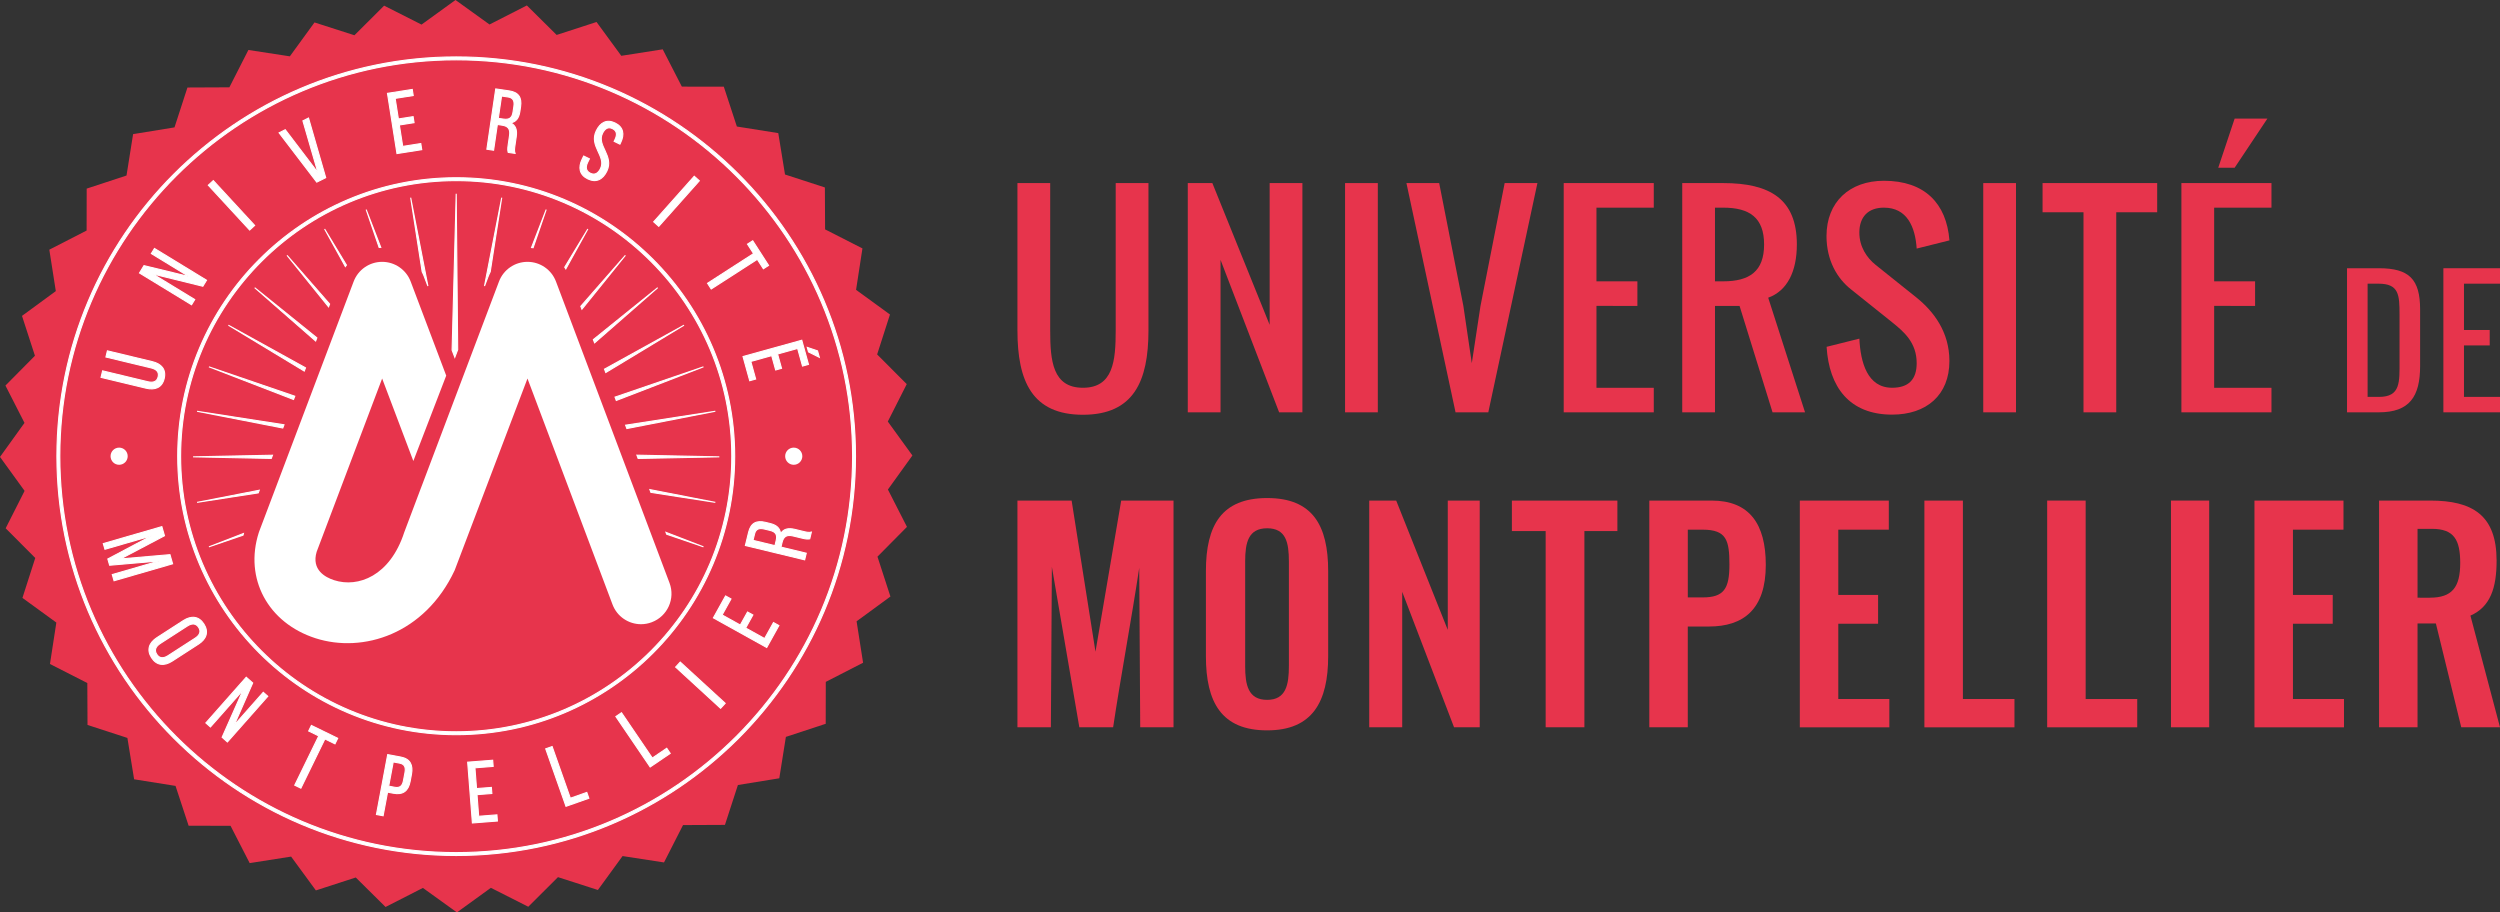 <?xml version="1.0" encoding="utf-8"?>
<!-- Generator: Adobe Illustrator 26.2.1, SVG Export Plug-In . SVG Version: 6.00 Build 0)  -->
<svg version="1.1" id="Calque_1" xmlns="http://www.w3.org/2000/svg" xmlns:xlink="http://www.w3.org/1999/xlink" x="0px" y="0px"
	 viewBox="0 0 194.173 70.866" enable-background="new 0 0 194.173 70.866" xml:space="preserve">
<rect x="0" y="0" width="194.173" height="70.866" fill="#333333" stroke="none"/>
<g>
	<g>
		<polygon fill="#E7344C" points="70.866,35.377 68.963,38.021 70.443,40.922 68.152,43.235 69.158,46.333 66.53,48.256 
			67.035,51.474 64.138,52.96 64.132,56.217 61.039,57.233 60.527,60.449 57.313,60.971 56.306,64.068 53.05,64.083 51.573,66.985 
			48.354,66.49 46.438,69.124 43.337,68.127 41.031,70.426 38.126,68.956 35.488,70.866 32.846,68.964 29.945,70.444 27.631,68.153 
			24.534,69.158 22.61,66.531 19.392,67.036 17.906,64.139 14.65,64.134 13.633,61.04 10.417,60.528 9.895,57.314 6.797,56.307 
			6.782,53.051 3.881,51.572 4.376,48.354 1.743,46.439 2.738,43.338 0.44,41.031 1.91,38.126 0,35.489 1.902,32.845 0.422,29.945 
			2.714,27.631 1.708,24.534 4.335,22.61 3.83,19.393 6.727,17.906 6.733,14.649 9.826,13.633 10.338,10.417 13.553,9.894 
			14.559,6.797 17.815,6.782 19.293,3.881 22.512,4.376 24.427,1.743 27.528,2.739 29.835,0.44 32.74,1.91 35.377,0 38.02,1.902 
			40.921,0.423 43.234,2.714 46.332,1.708 48.255,4.335 51.472,3.831 52.959,6.728 56.217,6.733 57.232,9.827 60.448,10.339 
			60.971,13.553 64.068,14.56 64.084,17.816 66.985,19.294 66.49,22.512 69.123,24.428 68.127,27.529 70.426,29.835 68.955,32.741 
					"/>
		<g>
			<path fill="#FFFFFF" d="M52.001,45.277l-8.818-23.41c-0.348-0.921-1.231-1.53-2.214-1.53c-0.985,0-1.867,0.609-2.214,1.53
				l-3.43,9.073l-2.529,6.696l-0.182,0.476c0,0.001,0,0.002,0,0.002s-1.204,3.187-1.215,3.223c-1.105,3.411-3.595,4.325-5.444,3.727
				c-0.691-0.223-1.781-0.805-1.36-2.207L29.681,29.4l2.423,6.407l2.554-6.633l-2.761-7.307c-0.349-0.921-1.231-1.53-2.216-1.53
				c-0.984,0-1.866,0.609-2.214,1.53l-7.326,19.382c-0.015,0.038-0.028,0.075-0.04,0.113c-1.145,3.566,0.706,7.016,4.4,8.208
				c3.693,1.189,8.491-0.318,10.811-5.271L40.969,29.4l6.604,17.55c0.357,0.949,1.257,1.532,2.214,1.532
				c0.278,0,0.561-0.049,0.836-0.154C51.847,47.867,52.463,46.5,52.001,45.277z"/>
		</g>
		<g>
			<path fill="#FFFFFF" stroke="#FFFFFF" stroke-width="0.085" stroke-miterlimit="10" d="M28.44,16.277l1.007,2.942
				c0.042-0.003,0.084-0.003,0.127-0.005L28.44,16.277z"/>
			<polygon fill="#FFFFFF" stroke="#FFFFFF" stroke-width="0.085" stroke-miterlimit="10" points="35.549,27.156 35.433,15.047 
				35.114,27.193 35.324,27.75 			"/>
			<polygon fill="#FFFFFF" stroke="#FFFFFF" stroke-width="0.085" stroke-miterlimit="10" points="51.084,22.343 46.086,26.376 
				46.182,26.629 			"/>
			<polygon fill="#FFFFFF" stroke="#FFFFFF" stroke-width="0.085" stroke-miterlimit="10" points="54.638,42.472 51.726,41.348 
				51.781,41.494 			"/>
			<polygon fill="#FFFFFF" stroke="#FFFFFF" stroke-width="0.085" stroke-miterlimit="10" points="14.998,35.482 21.069,35.605 
				21.163,35.357 			"/>
			<polygon fill="#FFFFFF" stroke="#FFFFFF" stroke-width="0.085" stroke-miterlimit="10" points="15.305,31.944 21.962,33.243 
				22.057,32.991 			"/>
			<polygon fill="#FFFFFF" stroke="#FFFFFF" stroke-width="0.085" stroke-miterlimit="10" points="15.305,39.019 20.057,38.282 
				20.135,38.076 			"/>
			<path fill="#FFFFFF" stroke="#FFFFFF" stroke-width="0.085" stroke-miterlimit="10" d="M16.227,42.472l2.648-0.906
				c0.01-0.042,0.02-0.084,0.031-0.127L16.227,42.472z"/>
			<polygon fill="#FFFFFF" stroke="#FFFFFF" stroke-width="0.085" stroke-miterlimit="10" points="54.638,28.49 47.769,30.843 
				47.867,31.103 			"/>
			<path fill="#FFFFFF" stroke="#FFFFFF" stroke-width="0.085" stroke-miterlimit="10" d="M42.423,16.276l-1.138,2.949
				c0.04,0.003,0.082,0.009,0.122,0.014L42.423,16.276z"/>
			<polygon fill="#FFFFFF" stroke="#FFFFFF" stroke-width="0.085" stroke-miterlimit="10" points="16.227,28.491 22.799,31.027 
				22.895,30.773 			"/>
			<path fill="#FFFFFF" stroke="#FFFFFF" stroke-width="0.085" stroke-miterlimit="10" d="M45.657,17.786l-1.793,2.965
				c0.029,0.042,0.056,0.087,0.082,0.131L45.657,17.786z"/>
			<polygon fill="#FFFFFF" stroke="#FFFFFF" stroke-width="0.085" stroke-miterlimit="10" points="48.573,19.831 45.112,23.788 
				45.197,24.015 			"/>
			<polygon fill="#FFFFFF" stroke="#FFFFFF" stroke-width="0.085" stroke-miterlimit="10" points="55.56,31.941 48.591,33.023 
				48.688,33.285 			"/>
			<polygon fill="#FFFFFF" stroke="#FFFFFF" stroke-width="0.085" stroke-miterlimit="10" points="55.56,39.019 50.475,38.026 
				50.556,38.243 			"/>
			<polygon fill="#FFFFFF" stroke="#FFFFFF" stroke-width="0.085" stroke-miterlimit="10" points="55.868,35.482 49.468,35.353 
				49.564,35.608 			"/>
			<polygon fill="#FFFFFF" stroke="#FFFFFF" stroke-width="0.085" stroke-miterlimit="10" points="53.128,25.257 46.951,28.671 
				47.05,28.933 			"/>
			<polygon fill="#FFFFFF" stroke="#FFFFFF" stroke-width="0.085" stroke-miterlimit="10" points="19.781,22.344 24.516,26.484 
				24.609,26.239 			"/>
			<path fill="#FFFFFF" stroke="#FFFFFF" stroke-width="0.085" stroke-miterlimit="10" d="M25.211,17.785l1.611,2.915
				c0.026-0.038,0.054-0.076,0.083-0.113L25.211,17.785z"/>
			<polygon fill="#FFFFFF" stroke="#FFFFFF" stroke-width="0.085" stroke-miterlimit="10" points="22.292,19.831 25.519,23.83 
				25.601,23.615 			"/>
			<path fill="#FFFFFF" stroke="#FFFFFF" stroke-width="0.085" stroke-miterlimit="10" d="M33.235,22.218l-1.339-6.865l0.893,5.755
				c0.061,0.116,0.116,0.235,0.163,0.36L33.235,22.218z"/>
			<polygon fill="#FFFFFF" stroke="#FFFFFF" stroke-width="0.085" stroke-miterlimit="10" points="17.737,25.257 23.633,28.821 
				23.728,28.569 			"/>
			<path fill="#FFFFFF" stroke="#FFFFFF" stroke-width="0.085" stroke-miterlimit="10" d="M37.63,22.218l1.339-6.865l-0.893,5.755
				c-0.06,0.116-0.115,0.235-0.163,0.36L37.63,22.218z"/>
		</g>
		<g>
			<path fill="#FFFFFF" stroke="#FFFFFF" stroke-width="0.085" stroke-miterlimit="10" d="M35.433,66.446
				c-17.1,0-31.013-13.912-31.013-31.012C4.42,18.333,18.333,4.42,35.433,4.42c17.101,0,31.013,13.912,31.013,31.013
				C66.445,52.533,52.534,66.446,35.433,66.446z M35.433,4.646c-16.976,0-30.787,13.811-30.787,30.788
				c0,16.976,13.811,30.787,30.787,30.787S66.22,52.41,66.22,35.434C66.22,18.457,52.409,4.646,35.433,4.646z"/>
		</g>
		<g>
			<path fill="#FFFFFF" stroke="#FFFFFF" stroke-width="0.085" stroke-miterlimit="10" d="M35.433,57.062
				c-11.926,0-21.63-9.703-21.63-21.628c0-11.927,9.704-21.63,21.63-21.63c11.927,0,21.63,9.703,21.63,21.63
				C57.062,47.359,47.36,57.062,35.433,57.062z M35.433,14.029c-11.802,0-21.404,9.602-21.404,21.405
				c0,11.802,9.602,21.403,21.404,21.403s21.404-9.601,21.404-21.403C56.837,23.631,47.235,14.029,35.433,14.029z"/>
		</g>
		<g>
			<path fill="#FFFFFF" stroke="#FFFFFF" stroke-width="0.085" stroke-miterlimit="10" d="M11.489,29.65
				c0.415,0.099,0.704-0.005,0.794-0.38c0.089-0.369-0.122-0.593-0.536-0.693l-3.52-0.847l0.115-0.48l3.494,0.84
				c0.698,0.168,1.087,0.603,0.917,1.314c-0.17,0.704-0.714,0.914-1.412,0.746L7.847,29.31l0.122-0.507L11.489,29.65z"/>
			<path fill="#FFFFFF" stroke="#FFFFFF" stroke-width="0.085" stroke-miterlimit="10" d="M15.124,23.266l-0.247,0.404l-4.042-2.467
				l0.349-0.572l3.493,0.848l-2.922-1.783l0.243-0.398l4.043,2.467l-0.286,0.468l-3.899-0.961L15.124,23.266z"/>
			<path fill="#FFFFFF" stroke="#FFFFFF" stroke-width="0.085" stroke-miterlimit="10" d="M16.567,14.028l3.211,3.481l-0.388,0.357
				l-3.211-3.481L16.567,14.028z"/>
			<path fill="#FFFFFF" stroke="#FFFFFF" stroke-width="0.085" stroke-miterlimit="10" d="M22.155,10.075l2.54,3.336l-1.168-4.026
				l0.435-0.218l1.335,4.63l-0.695,0.349l-2.925-3.831L22.155,10.075z"/>
			<path fill="#FFFFFF" stroke="#FFFFFF" stroke-width="0.085" stroke-miterlimit="10" d="M32.086,9.06l0.074,0.468l-1.143,0.18
				l0.262,1.663l1.403-0.221l0.075,0.475l-1.925,0.303L30.095,7.25l1.925-0.303l0.074,0.474l-1.403,0.221l0.252,1.597L32.086,9.06z"
				/>
			<path fill="#FFFFFF" stroke="#FFFFFF" stroke-width="0.085" stroke-miterlimit="10" d="M39.548,7.059
				c0.736,0.109,0.989,0.528,0.886,1.225l-0.056,0.381c-0.076,0.515-0.305,0.81-0.725,0.878c0.41,0.19,0.52,0.562,0.445,1.064
				l-0.107,0.73c-0.031,0.207-0.051,0.403,0.011,0.576l-0.529-0.078c-0.04-0.143-0.05-0.267-0.003-0.581l0.107-0.736
				c0.078-0.529-0.145-0.732-0.58-0.796L38.63,9.667l-0.293,2.001l-0.522-0.077l0.688-4.685L39.548,7.059z M39.089,9.249
				c0.414,0.061,0.682-0.037,0.757-0.545l0.067-0.449c0.061-0.421-0.06-0.665-0.448-0.723l-0.509-0.074l-0.255,1.734L39.089,9.249z"
				/>
			<path fill="#FFFFFF" stroke="#FFFFFF" stroke-width="0.085" stroke-miterlimit="10" d="M48.205,11.082l-0.057,0.115l-0.449-0.22
				l0.068-0.14c0.186-0.383,0.15-0.679-0.191-0.846c-0.339-0.166-0.595-0.012-0.779,0.365c-0.466,0.955,0.918,1.743,0.334,2.941
				c-0.314,0.644-0.829,0.912-1.48,0.595c-0.651-0.318-0.75-0.885-0.435-1.53l0.118-0.243l0.444,0.217l-0.131,0.268
				c-0.186,0.382-0.138,0.685,0.203,0.851c0.339,0.166,0.608,0.018,0.794-0.365c0.463-0.949-0.915-1.734-0.331-2.932
				c0.321-0.657,0.823-0.916,1.462-0.604C48.421,9.869,48.52,10.437,48.205,11.082z"/>
			<path fill="#FFFFFF" stroke="#FFFFFF" stroke-width="0.085" stroke-miterlimit="10" d="M54.315,14.042l-3.149,3.538l-0.394-0.351
				l3.149-3.539L54.315,14.042z"/>
			<path fill="#FFFFFF" stroke="#FFFFFF" stroke-width="0.085" stroke-miterlimit="10" d="M54.954,22.001l3.577-2.305l-0.473-0.734
				l0.405-0.26l1.231,1.912l-0.403,0.26l-0.473-0.734l-3.579,2.305L54.954,22.001z"/>
			<path fill="#FFFFFF" stroke="#FFFFFF" stroke-width="0.085" stroke-miterlimit="10" d="M60.701,28.609l-0.456,0.127l-0.309-1.115
				l-1.623,0.451l0.38,1.369l-0.463,0.129l-0.52-1.877l4.562-1.267l0.522,1.877l-0.463,0.129l-0.38-1.369l-1.558,0.433
				L60.701,28.609z M63.637,27.753l-0.84-0.42L62.7,26.981l0.797,0.27L63.637,27.753z"/>
		</g>
		<g>
			<path fill="#FFFFFF" stroke="#FFFFFF" stroke-width="0.085" stroke-miterlimit="10" d="M58.143,41.342
				c0.174-0.723,0.616-0.937,1.3-0.772l0.374,0.091c0.506,0.123,0.779,0.376,0.809,0.801c0.225-0.391,0.606-0.465,1.099-0.347
				l0.718,0.174c0.203,0.049,0.396,0.089,0.574,0.042l-0.125,0.519c-0.146,0.028-0.271,0.025-0.58-0.049l-0.723-0.175
				c-0.52-0.126-0.743,0.078-0.847,0.505l-0.086,0.362l1.965,0.476l-0.124,0.513l-4.604-1.113L58.143,41.342z M60.281,41.999
				c0.099-0.407,0.026-0.683-0.474-0.804l-0.44-0.106c-0.415-0.1-0.668-0.001-0.761,0.38l-0.121,0.499l1.704,0.412L60.281,41.999z"
				/>
			<path fill="#FFFFFF" stroke="#FFFFFF" stroke-width="0.085" stroke-miterlimit="10" d="M58.061,47.535l0.414,0.229l-0.562,1.013
				l1.473,0.818l0.69-1.242l0.42,0.233l-0.946,1.704l-4.141-2.301l0.946-1.703l0.42,0.233l-0.69,1.243l1.413,0.785L58.061,47.535z"
				/>
			<path fill="#FFFFFF" stroke="#FFFFFF" stroke-width="0.085" stroke-miterlimit="10" d="M52.834,51.423l3.491,3.201l-0.357,0.389
				l-3.49-3.202L52.834,51.423z"/>
			<path fill="#FFFFFF" stroke="#FFFFFF" stroke-width="0.085" stroke-miterlimit="10" d="M50.498,59.571l-2.664-3.917l0.437-0.296
				l2.394,3.52l1.12-0.761l0.27,0.398L50.498,59.571z"/>
			<path fill="#FFFFFF" stroke="#FFFFFF" stroke-width="0.085" stroke-miterlimit="10" d="M43.96,62.626l-1.574-4.466l0.498-0.176
				l1.415,4.013l1.277-0.45l0.16,0.453L43.96,62.626z"/>
			<path fill="#FFFFFF" stroke="#FFFFFF" stroke-width="0.085" stroke-miterlimit="10" d="M38.166,61.158l0.036,0.472l-1.153,0.09
				l0.129,1.679l1.417-0.11l0.038,0.479l-1.943,0.151l-0.366-4.722l1.942-0.15l0.038,0.478l-1.416,0.11l0.124,1.612L38.166,61.158z"
				/>
			<path fill="#FFFFFF" stroke="#FFFFFF" stroke-width="0.085" stroke-miterlimit="10" d="M31.13,58.8
				c0.731,0.137,0.963,0.628,0.83,1.333l-0.105,0.558c-0.139,0.738-0.557,1.059-1.295,0.92l-0.459-0.086l-0.345,1.835l-0.518-0.097
				l0.874-4.654L31.13,58.8z M30.648,61.147c0.385,0.072,0.605-0.072,0.689-0.518l0.116-0.618c0.08-0.426-0.033-0.668-0.412-0.739
				l-0.499-0.094l-0.353,1.881L30.648,61.147z"/>
			<path fill="#FFFFFF" stroke="#FFFFFF" stroke-width="0.085" stroke-miterlimit="10" d="M22.893,60.985l1.866-3.825l-0.784-0.383
				l0.211-0.432l2.043,0.997l-0.211,0.432l-0.784-0.382l-1.866,3.825L22.893,60.985z"/>
			<path fill="#FFFFFF" stroke="#FFFFFF" stroke-width="0.085" stroke-miterlimit="10" d="M16.344,56.463l-0.355-0.314l3.136-3.548
				l0.502,0.444l-1.446,3.291l2.267-2.565l0.35,0.309l-3.136,3.548l-0.41-0.363l1.628-3.671L16.344,56.463z"/>
			<path fill="#FFFFFF" stroke="#FFFFFF" stroke-width="0.085" stroke-miterlimit="10" d="M14.244,48.198
				c0.609-0.392,1.195-0.345,1.588,0.264c0.396,0.613,0.199,1.168-0.41,1.561l-2.058,1.33c-0.603,0.389-1.195,0.345-1.592-0.269
				c-0.393-0.609-0.19-1.166,0.413-1.556L14.244,48.198z M12.446,49.98c-0.364,0.235-0.475,0.524-0.27,0.843
				c0.209,0.324,0.515,0.337,0.879,0.102l2.104-1.359c0.358-0.232,0.478-0.519,0.269-0.843c-0.206-0.318-0.521-0.332-0.879-0.101
				L12.446,49.98z"/>
			<path fill="#FFFFFF" stroke="#FFFFFF" stroke-width="0.085" stroke-miterlimit="10" d="M8.516,43.902l-0.141-0.488l3.401-1.803
				l-3.625,1.051l-0.129-0.442l4.548-1.317l0.205,0.708L9.36,43.411l3.841-0.331l0.205,0.709l-4.548,1.317l-0.139-0.481l3.658-1.059
				L8.516,43.902z"/>
		</g>
		<path fill="#FFFFFF" d="M9.918,35.432c0,0.369-0.298,0.668-0.666,0.668c-0.368,0-0.665-0.298-0.665-0.668
			c0-0.367,0.298-0.666,0.665-0.666C9.621,34.766,9.918,35.065,9.918,35.432z"/>
		<path fill="#FFFFFF" d="M62.316,35.432c0,0.369-0.298,0.668-0.668,0.668c-0.367,0-0.665-0.298-0.665-0.668
			c0-0.367,0.298-0.666,0.665-0.666C62.018,34.766,62.316,35.065,62.316,35.432z"/>
	</g>
	<g>
		<path fill="#E7344C" d="M84.111,32.214c-3.954,0-5.087-2.623-5.087-6.547V14.22h2.544v11.446c0,2.355,0.188,4.451,2.544,4.451
			c2.355,0,2.544-2.096,2.544-4.451V14.22h2.544v11.446C89.199,29.591,88.066,32.214,84.111,32.214z"/>
		<path fill="#E7344C" d="M94.798,20.182v11.844h-2.544V14.22h1.908l4.451,11.009V14.22h2.544v17.805h-1.808L94.798,20.182z"/>
		<path fill="#E7344C" d="M107.014,14.22v17.805h-2.544V14.22H107.014z"/>
		<path fill="#E7344C" d="M116.866,14.22h2.544l-3.815,17.805h-2.544l-3.815-17.805h2.544l1.878,9.538l0.655,4.451l0.676-4.451
			L116.866,14.22z"/>
		<path fill="#E7344C" d="M123.996,23.759v6.359h4.451v1.908h-6.995V14.22h6.995v1.908h-4.451v5.723h3.179v1.908H123.996z"/>
		<path fill="#E7344C" d="M137.335,23.123l2.862,8.903h-2.524l-2.563-8.267h-1.908v8.267h-2.544V14.22h3.179
			c3.626,0,5.723,1.232,5.723,4.769C139.56,21.086,138.815,22.586,137.335,23.123z M133.837,16.128h-0.636v5.723h0.636
			c2.057,0,3.179-0.785,3.179-2.862S135.894,16.128,133.837,16.128z"/>
		<path fill="#E7344C" d="M146.322,16.128c-1.232,0-1.908,0.726-1.908,1.937c0,1.103,0.577,1.958,1.272,2.514l3.179,2.544
			c1.302,1.053,2.544,2.643,2.544,4.918c0,2.644-1.778,4.163-4.451,4.163c-3.328,0-4.898-2.156-5.087-5.266l2.544-0.636
			c0.09,1.838,0.617,3.815,2.544,3.815c1.272,0,1.908-0.636,1.908-1.908c0-1.6-0.983-2.435-1.908-3.179l-3.179-2.544
			c-1.092-0.854-1.917-2.265-1.917-4.153c0-2.643,1.788-4.292,4.461-4.292c3.15,0,4.859,1.739,5.087,4.63l-2.544,0.636
			C148.756,17.618,148.12,16.128,146.322,16.128z"/>
		<path fill="#E7344C" d="M156.581,14.22v17.805h-2.544V14.22H156.581z"/>
		<path fill="#E7344C" d="M167.546,16.486h-3.179v15.54h-2.544v-15.54h-3.179V14.22h8.903V16.486z"/>
		<path fill="#E7344C" d="M171.972,23.759v6.359h4.451v1.908h-6.995V14.22h6.995v1.908h-4.451v5.723h3.179v1.908H171.972z
			 M172.29,13.028l1.272-3.815h2.544l-2.544,3.815H172.29z"/>
		<path fill="#E7344C" d="M184.758,32.025h-2.467V20.834h2.479c2.342,0,3.198,0.849,3.198,3.198v4.397
			C187.968,30.807,187.144,32.025,184.758,32.025z M184.739,22.033h-0.849v8.794h0.881c1.692,0,1.599-1.149,1.599-2.798v-3.597
			C186.369,22.901,186.326,22.033,184.739,22.033z"/>
		<path fill="#E7344C" d="M191.375,26.829v3.997h2.798v1.199h-4.397V20.834h4.397v1.199h-2.798v3.597h1.999v1.199H191.375z"/>
	</g>
	<g>
		<g>
			<path fill="#E7344C" d="M93.662,50.966v-6.609c0-3.565,1.22-5.674,4.758-5.674c3.518,0,4.738,2.109,4.738,5.674v6.609
				c0,3.543-1.22,5.761-4.738,5.761C94.861,56.727,93.662,54.531,93.662,50.966z M100.107,51.727v-8.109
				c0-1.478-0.223-2.587-1.688-2.587s-1.708,1.109-1.708,2.587v8.109c0,1.457,0.223,2.63,1.708,2.63
				C99.884,54.357,100.107,53.184,100.107,51.727z"/>
			<path fill="#E7344C" d="M106.347,38.879h2.094l4.006,10.043V38.879h2.481v17.609h-1.993l-4.026-10.522v10.522h-2.562V38.879z"/>
			<path fill="#E7344C" d="M120.05,41.249h-2.623v-2.37h8.194v2.37h-2.562v15.239h-3.009V41.249z"/>
			<path fill="#E7344C" d="M128.1,38.879h4.839c2.949,0,4.209,1.826,4.209,5c0,3.457-1.749,4.782-4.412,4.782h-1.647v7.827H128.1
				V38.879z M132.249,46.4c1.647,0,2.074-0.674,2.074-2.543c0-1.892-0.224-2.718-2.074-2.718h-1.159V46.4H132.249z"/>
			<path fill="#E7344C" d="M139.79,38.879h6.913v2.261h-3.924v5.066h3.091v2.239h-3.091v5.848h3.965v2.196h-6.954V38.879z"/>
			<path fill="#E7344C" d="M149.467,38.879h2.989v15.414h4.005v2.196h-6.995V38.879z"/>
			<path fill="#E7344C" d="M159.002,38.879h2.989v15.414h4.006v2.196h-6.995V38.879z"/>
			<path fill="#E7344C" d="M168.618,38.879h2.968v17.609h-2.968V38.879z"/>
			<path fill="#E7344C" d="M175.103,38.879h6.913v2.261h-3.924v5.066h3.09v2.239h-3.09v5.848h3.964v2.196h-6.954V38.879z"/>
			<path fill="#E7344C" d="M184.78,38.879h3.965c3.294,0,5.164,1.13,5.164,4.674c0,2.109-0.488,3.587-2.033,4.261l2.297,8.674
				h-3.009l-1.972-8.066h-1.424v8.066h-2.989V38.879z M188.724,46.422c1.728,0,2.359-0.804,2.359-2.695
				c0-1.783-0.467-2.652-2.196-2.652h-1.119v5.348H188.724z"/>
		</g>
		<g>
			<path fill="#E7344C" d="M79.024,56.488V38.879h4.208l1.853,11.739l1.998-11.739h4.064v17.609h-2.587l-0.077-12.385
				c-0.569,3.805-1.457,8.579-2.027,12.385h-2.625l-2.133-12.463l-0.077,12.463H79.024z"/>
		</g>
	</g>
</g>
</svg>
